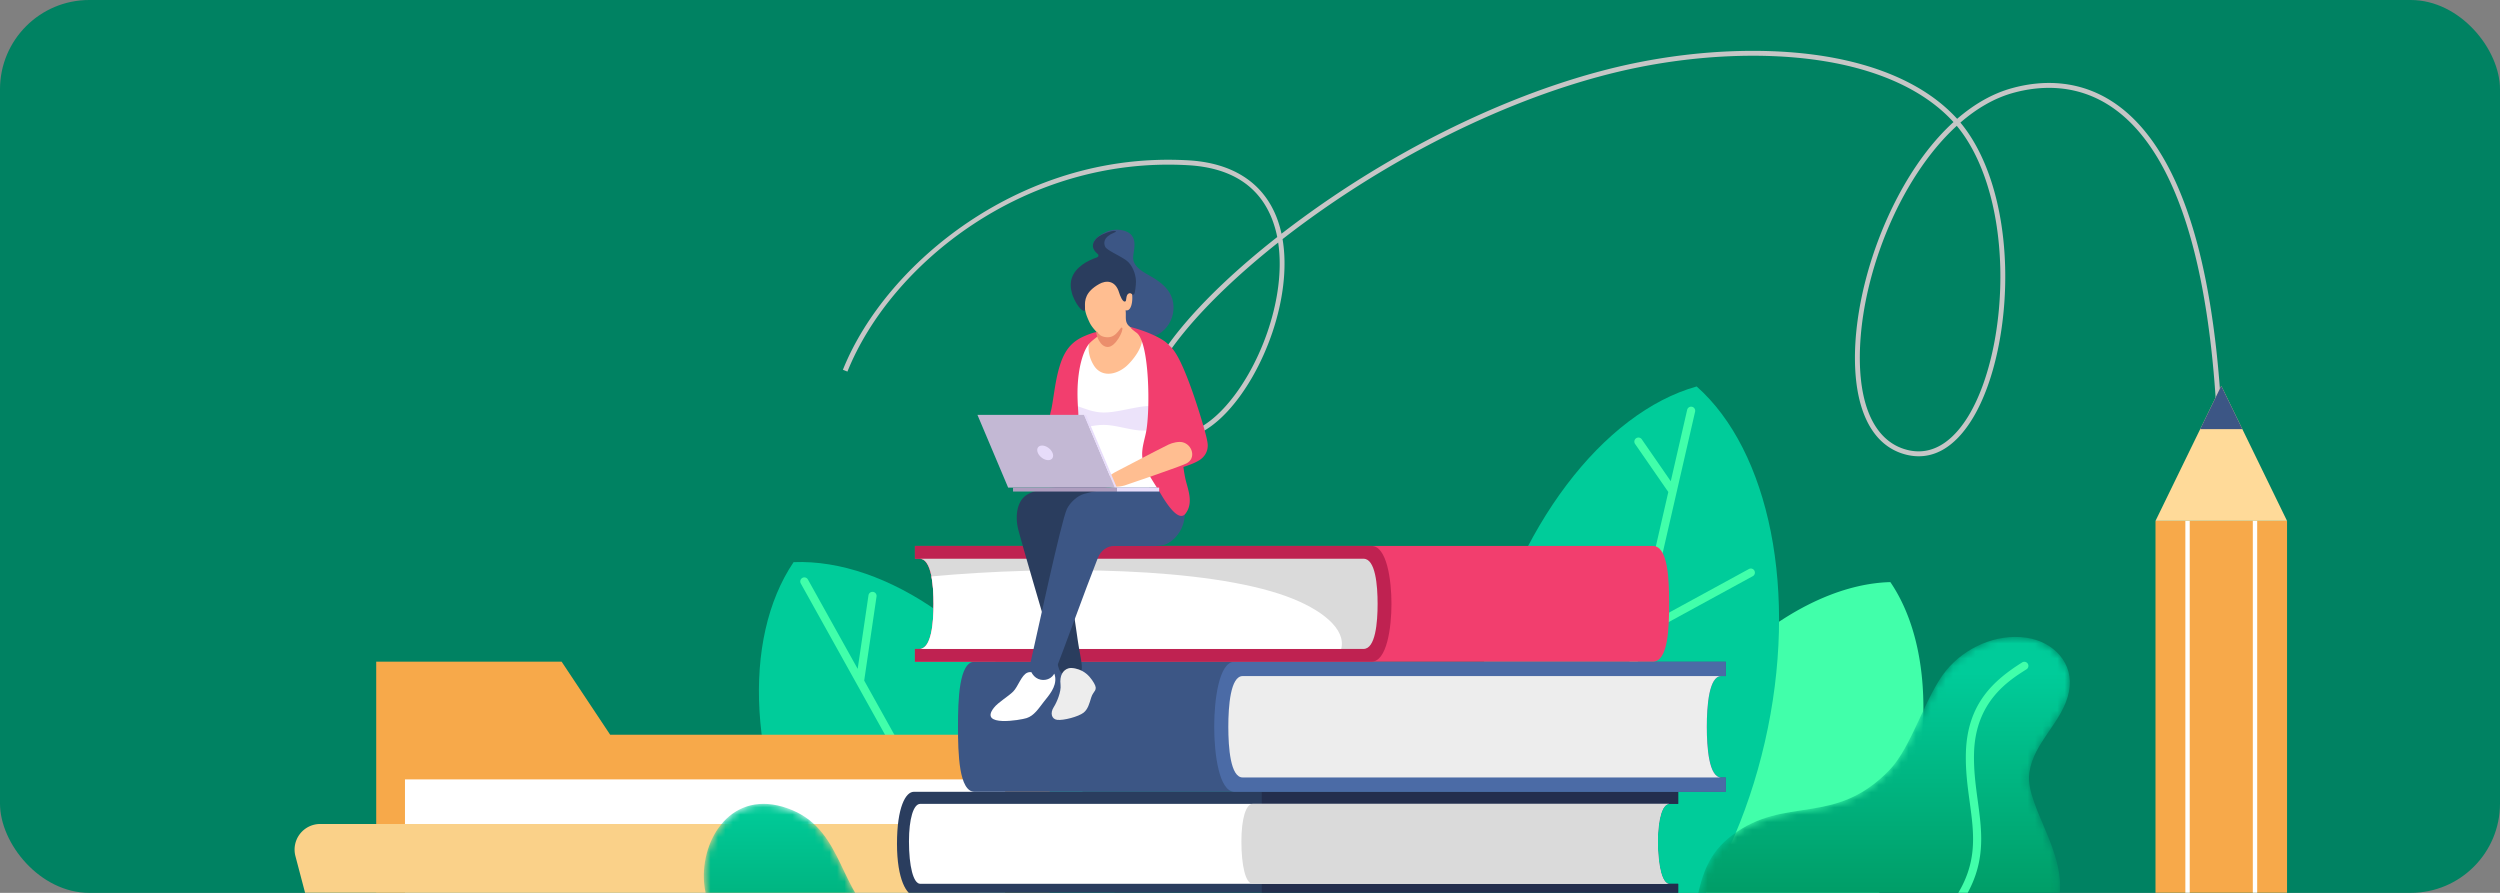 <svg width="336" height="120" viewBox="0 0 336 120" fill="none" xmlns="http://www.w3.org/2000/svg">
    <rect x="0" y="0" width="336" height="120" fill="#808080" stroke="none"/>
    <g clip-path="url(#1mqy99c48a)">
        <rect width="336" height="120" rx="12" fill="#008262"/>
        <mask id="cp60dp6apb" style="mask-type:alpha" maskUnits="userSpaceOnUse" x="-45" y="0" width="391" height="156">
            <path fill="#C4C4C4" d="M-45 0h390.873v155.766H-45z"/>
        </mask>
        <g mask="url(#cp60dp6apb)">
            <path d="M106.657 75.552c-6.979 10.34-6.214 28.208 2.951 44.668 9.165 16.46 23.951 26.522 36.416 26.035 6.979-10.339 6.215-28.208-2.951-44.669-9.165-16.46-23.951-26.522-36.416-26.034z" fill="#00CC9A"/>
            <path d="M146.502 145.987 116.148 91.47l1.655-11.273a.548.548 0 1 0-1.083-.16l-1.449 9.858-6.688-12.012a.548.548 0 0 0-.958.533l37.92 68.103a.547.547 0 1 0 .957-.532zM254.065 78.235c-11.75.313-25.659 11.144-34.253 27.91-8.592 16.766-9.264 34.383-2.657 44.106 11.75-.314 25.66-11.145 34.254-27.911 8.593-16.766 9.264-34.383 2.656-44.105z" fill="#41FFAA"/>
            <path d="M228.03 51.94c-12.496 3.5-24.441 18.807-29.076 39.015-4.636 20.208-.556 39.191 9.165 47.788 12.496-3.501 24.44-18.807 29.076-39.016 4.635-20.208.557-39.191-9.165-47.787z" fill="#00CC9A"/>
            <path d="M235.791 76.697a.546.546 0 0 0-.742-.219l-13.808 7.534 6.584-28.699a.548.548 0 0 0-1.068-.244l-2.205 9.61-3.897-5.636a.546.546 0 1 0-.901.623l4.467 6.461-17.376 75.744a.548.548 0 0 0 1.069.245l13-56.677 14.659-8a.546.546 0 0 0 .218-.742z" fill="#41FFAA"/>
            <path d="m82.01 98.752-6.527-9.82h-24.92v67.408h90.52V98.752H82.01z" fill="#F7A94A"/>
            <path d="M54.43 156.34h80.658v-51.592H54.429v51.592z" fill="#fff"/>
            <path d="M124.783 110.744H43.036a3.442 3.442 0 0 0-3.33 4.318l10.857 41.278h90.52l-10.895-41.429a5.587 5.587 0 0 0-5.405-4.167z" fill="#FAD189"/>
            <path d="M171.787 32.6c-10.384 8.214-17.313 16.59-17.612 21.5-.12 1.964.838 3.295 2.845 3.957 2.189.723 4.811-.383 7.382-3.114 4.827-5.129 8.517-14.827 7.385-22.344zm91.202-15.686c-7.844 7.162-13.149 20.782-13.026 31.53.077 6.723 2.333 10.991 6.35 12.017 3.956 1.01 6.702-1.981 8.309-4.669 2.801-4.685 4.416-12.309 4.212-19.895-.213-7.905-2.334-14.763-5.845-18.983zm35.878 50.11h-.657c0-15.043-1.396-27.245-4.149-36.267-2.273-7.447-5.481-12.783-9.534-15.857-5.032-3.816-10.399-3.41-14.015-2.398-2.49.698-4.855 2.087-7.032 3.974 3.613 4.333 5.794 11.344 6.01 19.403.207 7.705-1.442 15.464-4.305 20.25-2.468 4.13-5.592 5.849-9.034 4.97-4.333-1.107-6.764-5.599-6.845-12.648-.079-6.788 2.066-15.002 5.736-21.973 2.181-4.142 4.732-7.546 7.506-10.071a2.342 2.342 0 0 0-.069-.075c-3.997-4.353-10.495-7.235-18.792-8.333-7.065-.936-15.379-.568-23.41 1.038-14.36 2.87-30.717 10.456-44.878 20.816-1.036.757-2.045 1.52-3.024 2.285 1.324 7.776-2.481 17.93-7.495 23.256-2.755 2.928-5.62 4.096-8.066 3.288-2.294-.758-3.433-2.355-3.295-4.621.317-5.213 7.32-13.713 18.14-22.2a14.192 14.192 0 0 0-.728-2.495c-1.764-4.426-5.553-6.835-11.26-7.161-22-1.254-40.005 13.355-45.776 27.737l-.61-.244c2.974-7.413 9.13-14.655 16.889-19.868 6.238-4.19 16.422-9.029 29.534-8.282 5.901.336 9.993 2.955 11.834 7.573.291.73.52 1.497.692 2.291.901-.698 1.826-1.396 2.777-2.09 14.235-10.414 30.686-18.042 45.137-20.93 8.1-1.62 16.491-1.99 23.625-1.045 8.452 1.12 15.087 4.072 19.19 8.54.026.027.052.055.076.083 2.314-2 4.774-3.395 7.296-4.1 3.76-1.054 9.343-1.472 14.589 2.506 4.166 3.16 7.451 8.607 9.765 16.19 2.773 9.083 4.178 21.35 4.178 36.458z" fill="#C6C6C6"/>
            <path d="M307.378 70.01h-17.679v101.496h17.679V70.009z" fill="#F7A94A"/>
            <path d="m298.539 51.855-8.84 18.154h17.679l-8.839-18.154z" fill="#FFDA99"/>
            <path d="m301.372 57.673-2.833-5.818-2.834 5.818h5.667z" fill="#3C5685"/>
            <path d="M294.3 171.506h-.588V70.009h.588v101.497zM303.365 171.506h-.587V70.009h.587v101.497z" fill="#fff"/>
            <mask id="zmsk8anhgc" style="mask-type:luminance" maskUnits="userSpaceOnUse" x="93" y="108" width="49" height="49">
                <path d="M93.117 156.34c.141-7.408 5.628-12.773 6.04-17.69.616-7.363-3.569-12.79-4.464-19.437-.789-5.852 3.196-12.897 10.473-10.795 7.878 2.278 7.306 10.225 12.435 15.075 3.725 3.522 15.049 6.895 19.139 14.633 2.814 5.327 2.402 12.312 4.665 18.214H93.117z" fill="#fff"/>
            </mask>
            <g mask="url(#zmsk8anhgc)">
                <path d="M93.117 156.34c.141-7.408 5.628-12.773 6.04-17.69.616-7.363-3.569-12.79-4.464-19.437-.789-5.852 3.196-12.897 10.473-10.795 7.878 2.278 7.306 10.225 12.435 15.075 3.725 3.522 15.049 6.895 19.139 14.633 2.814 5.327 2.402 12.312 4.665 18.214H93.117z" fill="url(#qb4u9wxy1d)"/>
            </g>
            <path d="M268.475 156.339c11.653-10.558 17.9-23.58 16.541-33.72-10.65-4.975-27.935-1.507-43.119 9.645-9.529 6.998-16.416 15.691-19.839 24.075h46.417z" fill="#41FFAA"/>
            <mask id="bm63v7d70e" style="mask-type:luminance" maskUnits="userSpaceOnUse" x="208" y="85" width="71" height="72">
                <path d="M278.071 92.962c.759-3.84-2.115-6.746-5.751-7.258-4.013-.565-8.182 1.294-10.733 4.381-2.783 3.366-4.632 10.299-7.649 13.42-7.417 7.674-13.937 3.331-21.151 8.764-6.195 4.668-3.611 11.531-7.992 18.161-3.467 5.246-13.372 8.725-15.826 16.993-.985 3.317-.998 6.293-.372 8.917h58.255c.273-1.27.406-2.621.389-4.058-.09-7.34-7.007-13.11-.869-20.217 1.827-2.116 8.102-5.244 9.808-9.348 2.884-6.941-4.112-14.042-3.439-18.86.58-4.156 4.525-6.818 5.33-10.895z" fill="#fff"/>
            </mask>
            <g mask="url(#bm63v7d70e)">
                <path d="M278.071 92.962c.759-3.84-2.115-6.746-5.751-7.258-4.013-.565-8.182 1.294-10.733 4.381-2.783 3.366-4.632 10.299-7.649 13.42-7.417 7.674-13.937 3.331-21.151 8.764-6.195 4.668-3.611 11.531-7.992 18.161-3.467 5.246-13.372 8.725-15.826 16.993-.985 3.317-.998 6.293-.372 8.917h58.255c.273-1.27.406-2.621.389-4.058-.09-7.34-7.007-13.11-.869-20.217 1.827-2.116 8.102-5.244 9.808-9.348 2.884-6.941-4.112-14.042-3.439-18.86.58-4.156 4.525-6.818 5.33-10.895z" fill="url(#bnlbvk7bpf)"/>
            </g>
            <path d="M224.332 118.782c-.935 0-1.519-2.379-1.519-5.698 0-3.021.599-5.045 1.519-5.045h1.216v-1.62H122.81c-1.082 0-2.255 2.05-2.255 6.991 0 4.777 1.306 6.991 2.407 6.991h102.586v-1.619h-1.216z" fill="#2A3D5E"/>
            <path d="M224.332 118.782c-.936 0-1.519-2.379-1.519-5.698 0-3.021.599-5.045 1.519-5.045h1.216v-1.62h-55.969v13.982h55.969v-1.619h-1.216z" fill="#232E4D"/>
            <path d="M222.813 113.086c0-3.021.599-5.045 1.519-5.045H123.683c-.919 0-1.518 2.024-1.518 5.045 0 3.319.582 5.698 1.518 5.698h100.649c-.936 0-1.519-2.379-1.519-5.698z" fill="#fff"/>
            <path d="M222.813 113.086c0-3.021.599-5.045 1.519-5.045h-55.969c-.92 0-1.519 2.024-1.519 5.045 0 3.319.583 5.698 1.519 5.698h55.969c-.936 0-1.519-2.379-1.519-5.698z" fill="#DADADA"/>
            <path d="M130.989 88.934h100.956v1.93h-.624c-1.635 0-1.927 4.009-1.927 6.813 0 2.804.285 6.813 1.927 6.813h.624v1.93H130.989c-2.107 0-2.235-5.145-2.235-8.743 0-3.599.128-8.743 2.235-8.743z" fill="#3C5685"/>
            <path d="M165.929 88.934h66.016v1.93h-.624c-1.635 0-1.928 4.009-1.928 6.813 0 2.804.286 6.813 1.928 6.813h.624v1.93h-66.016c-2.107 0-2.739-5.145-2.739-8.743 0-3.599.632-8.743 2.739-8.743z" fill="#4B6BA6"/>
            <path d="M167.013 90.865h64.308c-1.635 0-1.927 4.009-1.927 6.814 0 2.803.285 6.812 1.927 6.812h-64.308c-1.641 0-1.927-4.009-1.927-6.812 0-2.805.293-6.814 1.927-6.814z" fill="#EDEDED"/>
            <path d="M222.136 73.374h-99.172v1.718h.613c1.606 0 1.893 3.566 1.893 6.06 0 2.496-.28 6.063-1.893 6.063h-.613v1.716h99.172c2.07 0 2.196-4.576 2.196-7.778s-.126-7.779-2.196-7.779z" fill="#F23E6E"/>
            <path d="M184.322 73.374h-61.358v1.718h.613c1.606 0 1.893 3.566 1.893 6.06 0 2.496-.28 6.063-1.893 6.063h-.613v1.716h61.358c2.07 0 2.691-4.576 2.691-7.778s-.621-7.779-2.691-7.779z" fill="#BF2251"/>
            <path d="M183.257 75.093h-59.68c1.606 0 1.893 3.567 1.893 6.061 0 2.496-.28 6.062-1.893 6.062h59.68c1.612 0 1.893-3.566 1.893-6.062 0-2.494-.287-6.06-1.893-6.06z" fill="#DADADA"/>
            <path d="M247.629 161.974a.548.548 0 0 1-.418-.903c2.335-2.743 1.468-7.172.549-11.861-.789-4.03-1.604-8.198-.663-12.017 1.144-4.641 4.971-7.413 8.673-10.095 2.61-1.891 5.309-3.845 7.004-6.427 3.068-4.673 2.55-8.492 1.949-12.913-.283-2.086-.576-4.241-.505-6.631.196-6.568 3.75-9.697 7.561-12.098a.547.547 0 1 1 .584.926c-2.392 1.508-6.845 4.315-7.05 11.205-.068 2.299.219 4.409.497 6.45.602 4.447 1.174 8.646-2.12 13.662-1.805 2.75-4.588 4.765-7.277 6.714-3.705 2.683-7.205 5.218-8.252 9.469-.884 3.584-.092 7.631.674 11.545.97 4.955 1.888 9.635-.789 12.781a.543.543 0 0 1-.417.193z" fill="#41FFAA"/>
            <mask id="6l5khpvhog" style="mask-type:luminance" maskUnits="userSpaceOnUse" x="178" y="-33" width="19" height="44">
                <path d="M189.34 10.658v-.178c0-5.158 1.574-10.159 4.33-14.518-2.755 4.36-4.33 9.36-4.33 14.518v.178zm4.475-33.975c-3.208-5.25-8.989-8.757-15.589-8.768h-.065.033c6.613 0 12.407 3.51 15.621 8.768z" fill="#fff"/>
            </mask>
            <g mask="url(#6l5khpvhog)">
                <path d="M189.34 10.658v-.178c0-5.158 1.574-10.159 4.33-14.518-2.755 4.36-4.33 9.36-4.33 14.518v.178zm4.475-33.975c-3.208-5.25-8.989-8.757-15.589-8.768h-.065.033c6.613 0 12.407 3.51 15.621 8.768z" fill="url(#l5qk8iztqh)"/>
            </g>
            <path d="M180.258 87.216c-11.962-.002-42.647-.004-56.59-.004 1.532-.133 1.802-3.611 1.802-6.057 0-1.152-.062-2.531-.287-3.684 15.984-1.475 36.959-1.234 47.714 2.674 4.694 1.705 8.058 4.39 7.361 7.071z" fill="#fff"/>
            <path d="M150.736 40.7c.321 1.51-.276 2.63 1.135 3.803 1.116.927 1.723.858 2.57.79 1.388-.112 2.251-1.105 2.666-1.765.691-1.102.839-2.61.264-3.843-.535-1.151-1.631-1.947-2.873-2.642-1.266-.708-2.398-1.416-2.179-2.758.186-1.144.296-1.978-.207-2.634-.679-.886-2.467-.986-3.499-.466-1.218.612-1.778 1.145-1.669 1.994.119.943 2.921 2.085 2.929 3.45.002.423-.292 1.409-.02 1.75.581.724.699 1.455.883 2.321z" fill="#3C5685"/>
            <path d="M142.319 89.87c.365 1.138 1.827 1.312 2.351 1.074 1.268-.576.602-1.817.11-5.377a289.086 289.086 0 0 0-1.547-9.697c-.204-1.162.269-2.34 1.172-2.778 1.032-.502 6.822-2.026 7.192-3.907.329-1.668-1.729-3.332-3.085-3.738-1.685-.504-8.375-.286-10.517 1.065-1.343.847-1.568 2.882-1.16 4.577.416 1.727 4.75 16.493 5.484 18.781z" fill="#2A3D5E"/>
            <path d="M142.085 96.748c.858.105 2.867-.43 3.55-.966.58-.453.788-1.258 1.02-2.027.284-.945.979-.929.369-1.964-.293-.498-.766-1.185-1.597-1.626-.511-.271-1.352-.48-1.815-.345-.748.22-1.228.98-1.075 2.2.118.943-.522 2.405-.908 3.005-.528.819-.287 1.631.456 1.723z" fill="#EDEDED"/>
            <path d="M137.983 96.511c1.015-.334 1.603-1.289 2.295-2.176.672-.86 1.716-1.972 1.541-3.331-.137-1.075-.571-.18-1.293-.144-.81.042-1.612-.77-2.428-.461-.814.308-1.259 1.872-1.917 2.536-.669.674-2.007 1.433-2.602 2.19-2.065 2.624 3.609 1.65 4.404 1.386z" fill="#fff"/>
            <path d="M138.512 89.013c-.282 1.203.45 2.166 1.373 2.341.784.148 1.57-.223 1.854-.932 1.127-2.815 3.999-10.84 5.815-15.442.404-1.021 1.276-1.605 2.189-1.605h4.98c.925 0 1.734-.052 2.264-.365 2.733-1.62 2.918-5.36.969-7.78-1.123-1.394-10.929.775-12.266 1.149-.89.25-1.86 1.142-2.286 2.001-.773 1.56-4.197 17.649-4.892 20.633z" fill="#3C5685"/>
            <path d="M145.939 61.1c.083 1.073.272 4.443 4.203 4.443 1.608 0 4.097-.007 5.648-.007.801 0 1.215-.735.896-1.666-.274-.803-1.898-3.225-.953-6.035.71-2.107.53-7.917-.215-10.2-.513-1.573-1.931-3.612-2.289-2.38-.317 1.093-1.337 2.663-2.154 3.402-1.421 1.28-3.238 1.223-3.735.077-.531-1.224-.159-2.133-.62-3.06-.41-.822-1.844 1.374-2.05 2.126-.557 2.032-.849 4.076-.877 6.446-.026 2.263 1.976 4.64 2.146 6.854z" fill="#fff"/>
            <path d="M143.579 55.564c0 3.254 1.896 1.54 4.783 1.54 2.887 0 7.372 2.51 7.372-1.54 0-2.15-4.485-.121-7.372-.121-2.887 0-4.783-2.258-4.783.12z" fill="#ECE3FA"/>
            <path d="M147.495 44.727c-.809.433-1.143 1.078-1.182 1.843-.046.904.23 1.784.694 2.535.984 1.584 2.868 1.348 4.274.196.867-.712 2.648-2.886 2.109-4.214-.289-.71-1.065-.779-1.6-1.227-.696-.584-.396-1.33-.511-2.165.973.278 1.057-2.079.734-2.67a.372.372 0 0 0-.261-.119c-.024-.243.206-2.564-2.062-3.175-1.726-.465-3.452.574-3.979 1.533-.556 1.016-.069 2.245.033 3.311.026 1.249.263 1.84.669 2.712.256.552.694 1.05 1.082 1.44z" fill="#FFBE91"/>
            <path d="M147.765 44.985a2.97 2.97 0 0 1-.297.267c-.372.307-.899.682-1.157 1.026-.778 1.04-1.162 2.751-1.33 4.021-.226 1.69-.188 3.22-.073 4.873.075 1.068.071 2.864-1.514 2.41-.376-.11-2.108-.891-2.232-1.35-.124-.453.073-.902.155-1.3.143-.697.423-2.649.54-3.299.658-3.635 1.535-5.424 3.83-6.433.533-.235 1.221-.498 1.656-.565.023-.002.042-.007.062-.01.059.067.168.216.36.36z" fill="#F23E6E"/>
            <path d="M147.34 44.675c0 .386.486 1.96 1.549 1.96s2.152-2.248 1.941-2.567c-.226-.34-.637 1.26-1.941 1.26-1.337 0-1.549-1.038-1.549-.653z" fill="#EB8E6C"/>
            <path d="M162.312 59.68c-.091-1.141-1.461-5.397-2.077-7.126-1.064-2.984-2.078-5.28-3.015-6.047a3.925 3.925 0 0 0-.744-.674c-1.05-.721-2.772-1.413-4.312-1.823-.603-.162.293.491.601.723 1.749 1.312 1.841 10.59 1.248 13.428-.213 1.022-.554 2.034-.502 3.102.076 1.54 1.482 3.417 2.397 4.95.517.864 2.413 4.155 3.433 2.806 1.145-1.514.239-3.39-.045-4.76a18.001 18.001 0 0 1-.244-1.502c.786-.252 1.514-.517 2.149-.91.452-.282 1.206-.97 1.111-2.167z" fill="#F23E6E"/>
            <path d="M151.146 65.246c.326-.096 7.563-2.572 8.32-2.965 1.331-.69.794-2.52-.527-2.843-.535-.13-1.386.066-1.896.317-2.34 1.155-5.513 2.863-6.599 3.404-4.166 2.076-.979 2.583.702 2.087z" fill="#FFBE91"/>
            <path d="M135.497 65.537h14.338l-4.129-9.782h-14.339l4.13 9.782z" fill="#C3B8D4"/>
            <path d="M139.485 60.862c.229.542.855.983 1.399.983.545 0 .801-.44.574-.983-.229-.542-.855-.982-1.399-.982-.545 0-.801.44-.574.982zM150.106 65.537h-.271l-4.145-9.782h.272l4.144 9.782z" fill="#E7DCFA"/>
            <path d="M136.15 66.066h13.956v-.532H136.15v.532z" fill="#AE9DBF"/>
            <path d="M155.791 66.066h-5.685v-.532h5.685v.532z" fill="#E7DCFA"/>
            <path d="M152.673 37.806c-.017-.973-.494-2.226-1.298-2.81-.907-.657-2.578-1.346-2.816-1.798-.274-.52-.277-1.356 1.242-1.96.411-.164.047-.278-.443-.157-.639.159-1.567.52-1.996.966-.994 1.035-.187 1.79.165 2.082.107.088.214.361-.133.479-.607.206-1.344.533-1.93.966-1.393 1.027-1.863 2.303-1.37 3.927.253.833.987 2.117 1.553 2.29.16.048.196-.105.177-.5-.044-.933.023-2.065 1.927-3.129.837-.467 2.14-.576 2.661 1.17.098.331.5 1.438.872 1.15.124-.095.018-.861.421-1.042.395-.177.477.379.732.083.113-.13.245-1.236.236-1.717z" fill="#2A3D5E"/>
        </g>
    </g>
    <defs>
        <linearGradient id="qb4u9wxy1d" x1="117.261" y1="156.34" x2="117.261" y2="108.038" gradientUnits="userSpaceOnUse">
            <stop stop-color="#007036"/>
            <stop offset="1" stop-color="#00CC9A"/>
        </linearGradient>
        <linearGradient id="bnlbvk7bpf" x1="243.182" y1="148.717" x2="243.182" y2="90.363" gradientUnits="userSpaceOnUse">
            <stop stop-color="#007036"/>
            <stop offset="1" stop-color="#00CC9A"/>
        </linearGradient>
        <linearGradient id="l5qk8iztqh" x1="190.348" y1="11.074" x2="165.765" y2="-31.505" gradientUnits="userSpaceOnUse">
            <stop stop-color="#F7A94A"/>
            <stop offset="1" stop-color="#fff"/>
        </linearGradient>
        <clipPath id="1mqy99c48a">
            <rect width="336" height="120" rx="12" fill="#fff"/>
        </clipPath>
    </defs>
</svg>
